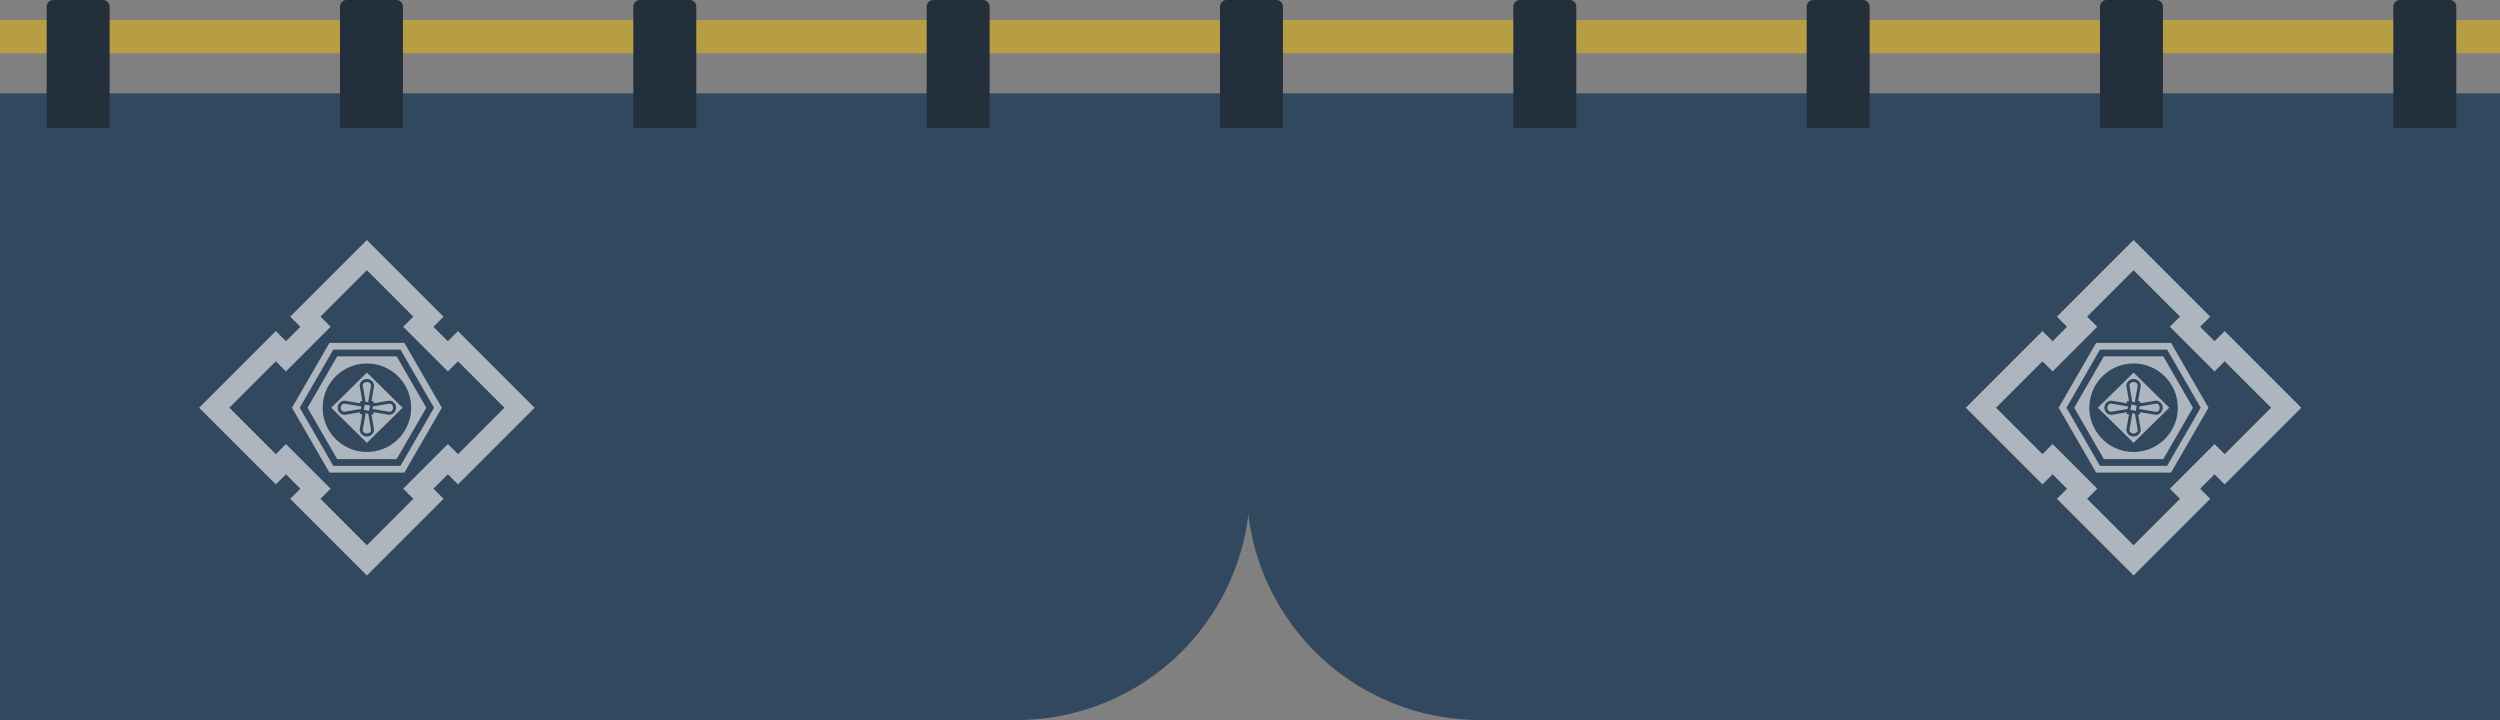 <svg xmlns="http://www.w3.org/2000/svg" xmlns:xlink="http://www.w3.org/1999/xlink" width="375" height="108" viewBox="0 0 375 108">
  <rect x="0" y="0" width="375" height="108" fill="#808080" stroke="none"/>
  <defs>
    <clipPath id="clip-path">
      <rect width="361.444" height="19.21" fill="none"/>
    </clipPath>
  </defs>
  <g id="グループ_210" data-name="グループ 210" transform="translate(0 -80)">
    <line id="線_13" data-name="線 13" x2="375" transform="translate(0 85.5)" fill="none" stroke="#c5a534" stroke-width="5" opacity="0.8"/>
    <path id="長方形_148" data-name="長方形 148" d="M0,0H187.5a0,0,0,0,1,0,0V59a35,35,0,0,1-35,35H0a0,0,0,0,1,0,0V0A0,0,0,0,1,0,0Z" transform="translate(0 94)" fill="#31485f"/>
    <path id="長方形_149" data-name="長方形 149" d="M0,0H188a0,0,0,0,1,0,0V94a0,0,0,0,1,0,0H35A35,35,0,0,1,0,59V0A0,0,0,0,1,0,0Z" transform="translate(187 94)" fill="#31485f"/>
    <g id="リピートグリッド_14" data-name="リピートグリッド 14" transform="translate(7 80)" clip-path="url(#clip-path)">
      <g transform="translate(-10.444 -80)">
        <path id="長方形_9" data-name="長方形 9" d="M1,0H8.444a1,1,0,0,1,1,1V19.21a0,0,0,0,1,0,0H0a0,0,0,0,1,0,0V1A1,1,0,0,1,1,0Z" transform="translate(10.444 80)" fill="#23303c"/>
      </g>
      <g transform="translate(33.556 -80)">
        <path id="長方形_9-2" data-name="長方形 9" d="M1,0H8.444a1,1,0,0,1,1,1V19.21a0,0,0,0,1,0,0H0a0,0,0,0,1,0,0V1A1,1,0,0,1,1,0Z" transform="translate(10.444 80)" fill="#23303c"/>
      </g>
      <g transform="translate(77.556 -80)">
        <path id="長方形_9-3" data-name="長方形 9" d="M1,0H8.444a1,1,0,0,1,1,1V19.21a0,0,0,0,1,0,0H0a0,0,0,0,1,0,0V1A1,1,0,0,1,1,0Z" transform="translate(10.444 80)" fill="#23303c"/>
      </g>
      <g transform="translate(121.556 -80)">
        <path id="長方形_9-4" data-name="長方形 9" d="M1,0H8.444a1,1,0,0,1,1,1V19.21a0,0,0,0,1,0,0H0a0,0,0,0,1,0,0V1A1,1,0,0,1,1,0Z" transform="translate(10.444 80)" fill="#23303c"/>
      </g>
      <g transform="translate(165.556 -80)">
        <path id="長方形_9-5" data-name="長方形 9" d="M1,0H8.444a1,1,0,0,1,1,1V19.21a0,0,0,0,1,0,0H0a0,0,0,0,1,0,0V1A1,1,0,0,1,1,0Z" transform="translate(10.444 80)" fill="#23303c"/>
      </g>
      <g transform="translate(209.556 -80)">
        <path id="長方形_9-6" data-name="長方形 9" d="M1,0H8.444a1,1,0,0,1,1,1V19.21a0,0,0,0,1,0,0H0a0,0,0,0,1,0,0V1A1,1,0,0,1,1,0Z" transform="translate(10.444 80)" fill="#23303c"/>
      </g>
      <g transform="translate(253.556 -80)">
        <path id="長方形_9-7" data-name="長方形 9" d="M1,0H8.444a1,1,0,0,1,1,1V19.21a0,0,0,0,1,0,0H0a0,0,0,0,1,0,0V1A1,1,0,0,1,1,0Z" transform="translate(10.444 80)" fill="#23303c"/>
      </g>
      <g transform="translate(297.556 -80)">
        <path id="長方形_9-8" data-name="長方形 9" d="M1,0H8.444a1,1,0,0,1,1,1V19.21a0,0,0,0,1,0,0H0a0,0,0,0,1,0,0V1A1,1,0,0,1,1,0Z" transform="translate(10.444 80)" fill="#23303c"/>
      </g>
      <g transform="translate(341.556 -80)">
        <path id="長方形_9-9" data-name="長方形 9" d="M1,0H8.444a1,1,0,0,1,1,1V19.21a0,0,0,0,1,0,0H0a0,0,0,0,1,0,0V1A1,1,0,0,1,1,0Z" transform="translate(10.444 80)" fill="#23303c"/>
      </g>
    </g>
    <g id="グループ_133" data-name="グループ 133" transform="translate(29.877 116)" opacity="0.6">
      <g id="グループ_131" data-name="グループ 131" transform="translate(13.922 15.428)">
        <path id="パス_943" data-name="パス 943" d="M233.448,192.75H223.375l-5.035,8.722,5.035,8.722h10.072l5.035-8.722Zm-.581,16.433h-8.9l-4.454-7.713,4.454-7.713h8.9l4.454,7.713Z" transform="translate(-217.175 -191.741)" fill="none"/>
        <path id="パス_944" data-name="パス 944" d="M229.966,188.22H218.729l-5.619,9.732,5.619,9.732h11.238l5.619-9.732Zm-.584,18.454H219.31l-5.035-8.722,5.035-8.722h10.072l5.035,8.722Z" transform="translate(-213.11 -188.22)" fill="#fff"/>
        <path id="パス_945" data-name="パス 945" d="M236.939,197.28h-8.905l-4.454,7.713,4.454,7.713h8.905l4.454-7.713Zm-4.454,14.348a6.635,6.635,0,1,1,6.635-6.635A6.634,6.634,0,0,1,232.485,211.628Z" transform="translate(-221.247 -195.262)" fill="#fff"/>
      </g>
      <path id="パス_946" data-name="パス 946" d="M189.442,132.632l-1.519,1.519-2.163-2.163,1.519-1.519-11.5-11.5-11.5,11.5,1.519,1.519-2.163,2.163-1.519-1.519-11.5,11.5,11.5,11.5,1.519-1.519,2.163,2.163-1.519,1.519,11.5,11.5,11.5-11.5-1.519-1.519,2.163-2.163,1.519,1.519,11.5-11.5Zm0,18.463-1.519-1.519-6.7,6.7,1.519,1.519-6.965,6.964-6.964-6.964,1.519-1.519-6.7-6.7-1.519,1.519-6.964-6.964,6.964-6.964,1.519,1.519,6.7-6.7-1.519-1.519,6.964-6.964,6.965,6.964-1.519,1.519,6.7,6.7,1.519-1.519,6.964,6.964Z" transform="translate(-150.62 -118.97)" fill="#fff"/>
      <g id="グループ_132" data-name="グループ 132" transform="translate(19.808 19.886)">
        <path id="パス_947" data-name="パス 947" d="M261.36,230.571a.241.241,0,0,1,.138-.016l.706.147a.2.2,0,0,1-.016-.136l.149-.7a.241.241,0,0,1-.138.016l-.706-.147a.2.2,0,0,1,.016.136Z" transform="translate(-256.496 -224.948)" fill="#fff"/>
        <path id="パス_948" data-name="パス 948" d="M261.589,235.63l-.383-.08-.428,2.469a.434.434,0,0,0,.107.363.668.668,0,0,0,.508.216.675.675,0,0,0,.508-.216.438.438,0,0,0,.107-.363Z" transform="translate(-256.04 -229.463)" fill="#fff"/>
        <path id="パス_949" data-name="パス 949" d="M246.171,229.261a.675.675,0,0,0,0,1,.454.454,0,0,0,.37.1l2.424-.408.08-.379-2.5-.423A.474.474,0,0,0,246.171,229.261Z" transform="translate(-244.52 -224.489)" fill="#fff"/>
        <path id="パス_950" data-name="パス 950" d="M270.134,229.263a.454.454,0,0,0-.37-.1l-2.424.408-.08.379,2.5.421a.458.458,0,0,0,.37-.1.648.648,0,0,0,.221-.5A.662.662,0,0,0,270.134,229.263Z" transform="translate(-261.082 -224.491)" fill="#fff"/>
        <path id="パス_951" data-name="パス 951" d="M261.383,214.56a.675.675,0,0,0-.508.216.438.438,0,0,0-.107.363l.414,2.388.383.08.428-2.469a.434.434,0,0,0-.107-.363A.658.658,0,0,0,261.383,214.56Z" transform="translate(-256.032 -213.15)" fill="#fff"/>
        <path id="パス_952" data-name="パス 952" d="M244.881,208.23,239.53,213.5l5.351,5.273,5.351-5.273Zm3.4,6.338a.851.851,0,0,1-.151-.013l-2.275-.383a.212.212,0,0,1,.038.172.222.222,0,0,1-.263.169l-.069-.013.383,2.21a.846.846,0,0,1,.013.149,1.088,1.088,0,0,1-2.161,0,.844.844,0,0,1,.013-.149l.39-2.241a.225.225,0,0,1-.174.036.218.218,0,0,1-.172-.258l.016-.067-2.244.379a.852.852,0,0,1-.151.013,1.069,1.069,0,0,1,0-2.13.852.852,0,0,1,.151.013l2.275.383a.212.212,0,0,1-.038-.172.222.222,0,0,1,.263-.169l.069.013-.383-2.21a.845.845,0,0,1-.013-.149,1.088,1.088,0,0,1,2.161,0,.846.846,0,0,1-.013.149l-.39,2.241a.225.225,0,0,1,.174-.036.218.218,0,0,1,.172.258l-.013.067,2.244-.379a.87.87,0,0,1,.152-.013,1.069,1.069,0,0,1,0,2.13Z" transform="translate(-239.53 -208.23)" fill="#fff"/>
      </g>
    </g>
    <g id="グループ_145" data-name="グループ 145" transform="translate(294.877 116)" opacity="0.6">
      <g id="グループ_131-2" data-name="グループ 131" transform="translate(13.922 15.428)">
        <path id="パス_943-2" data-name="パス 943" d="M233.448,192.75H223.375l-5.035,8.722,5.035,8.722h10.072l5.035-8.722Zm-.581,16.433h-8.9l-4.454-7.713,4.454-7.713h8.9l4.454,7.713Z" transform="translate(-217.175 -191.741)" fill="none"/>
        <path id="パス_944-2" data-name="パス 944" d="M229.966,188.22H218.729l-5.619,9.732,5.619,9.732h11.238l5.619-9.732Zm-.584,18.454H219.31l-5.035-8.722,5.035-8.722h10.072l5.035,8.722Z" transform="translate(-213.11 -188.22)" fill="#fff"/>
        <path id="パス_945-2" data-name="パス 945" d="M236.939,197.28h-8.905l-4.454,7.713,4.454,7.713h8.905l4.454-7.713Zm-4.454,14.348a6.635,6.635,0,1,1,6.635-6.635A6.634,6.634,0,0,1,232.485,211.628Z" transform="translate(-221.247 -195.262)" fill="#fff"/>
      </g>
      <path id="パス_946-2" data-name="パス 946" d="M189.442,132.632l-1.519,1.519-2.163-2.163,1.519-1.519-11.5-11.5-11.5,11.5,1.519,1.519-2.163,2.163-1.519-1.519-11.5,11.5,11.5,11.5,1.519-1.519,2.163,2.163-1.519,1.519,11.5,11.5,11.5-11.5-1.519-1.519,2.163-2.163,1.519,1.519,11.5-11.5Zm0,18.463-1.519-1.519-6.7,6.7,1.519,1.519-6.965,6.964-6.964-6.964,1.519-1.519-6.7-6.7-1.519,1.519-6.964-6.964,6.964-6.964,1.519,1.519,6.7-6.7-1.519-1.519,6.964-6.964,6.965,6.964-1.519,1.519,6.7,6.7,1.519-1.519,6.964,6.964Z" transform="translate(-150.62 -118.97)" fill="#fff"/>
      <g id="グループ_132-2" data-name="グループ 132" transform="translate(19.808 19.886)">
        <path id="パス_947-2" data-name="パス 947" d="M261.36,230.571a.241.241,0,0,1,.138-.016l.706.147a.2.2,0,0,1-.016-.136l.149-.7a.241.241,0,0,1-.138.016l-.706-.147a.2.2,0,0,1,.016.136Z" transform="translate(-256.496 -224.948)" fill="#fff"/>
        <path id="パス_948-2" data-name="パス 948" d="M261.589,235.63l-.383-.08-.428,2.469a.434.434,0,0,0,.107.363.668.668,0,0,0,.508.216.675.675,0,0,0,.508-.216.438.438,0,0,0,.107-.363Z" transform="translate(-256.04 -229.463)" fill="#fff"/>
        <path id="パス_949-2" data-name="パス 949" d="M246.171,229.261a.675.675,0,0,0,0,1,.454.454,0,0,0,.37.1l2.424-.408.08-.379-2.5-.423A.474.474,0,0,0,246.171,229.261Z" transform="translate(-244.52 -224.489)" fill="#fff"/>
        <path id="パス_950-2" data-name="パス 950" d="M270.134,229.263a.454.454,0,0,0-.37-.1l-2.424.408-.08.379,2.5.421a.458.458,0,0,0,.37-.1.648.648,0,0,0,.221-.5A.662.662,0,0,0,270.134,229.263Z" transform="translate(-261.082 -224.491)" fill="#fff"/>
        <path id="パス_951-2" data-name="パス 951" d="M261.383,214.56a.675.675,0,0,0-.508.216.438.438,0,0,0-.107.363l.414,2.388.383.08.428-2.469a.434.434,0,0,0-.107-.363A.658.658,0,0,0,261.383,214.56Z" transform="translate(-256.032 -213.15)" fill="#fff"/>
        <path id="パス_952-2" data-name="パス 952" d="M244.881,208.23,239.53,213.5l5.351,5.273,5.351-5.273Zm3.4,6.338a.851.851,0,0,1-.151-.013l-2.275-.383a.212.212,0,0,1,.038.172.222.222,0,0,1-.263.169l-.069-.013.383,2.21a.846.846,0,0,1,.013.149,1.088,1.088,0,0,1-2.161,0,.844.844,0,0,1,.013-.149l.39-2.241a.225.225,0,0,1-.174.036.218.218,0,0,1-.172-.258l.016-.067-2.244.379a.852.852,0,0,1-.151.013,1.069,1.069,0,0,1,0-2.13.852.852,0,0,1,.151.013l2.275.383a.212.212,0,0,1-.038-.172.222.222,0,0,1,.263-.169l.069.013-.383-2.21a.845.845,0,0,1-.013-.149,1.088,1.088,0,0,1,2.161,0,.846.846,0,0,1-.013.149l-.39,2.241a.225.225,0,0,1,.174-.036.218.218,0,0,1,.172.258l-.013.067,2.244-.379a.87.87,0,0,1,.152-.013,1.069,1.069,0,0,1,0,2.13Z" transform="translate(-239.53 -208.23)" fill="#fff"/>
      </g>
    </g>
  </g>
</svg>
